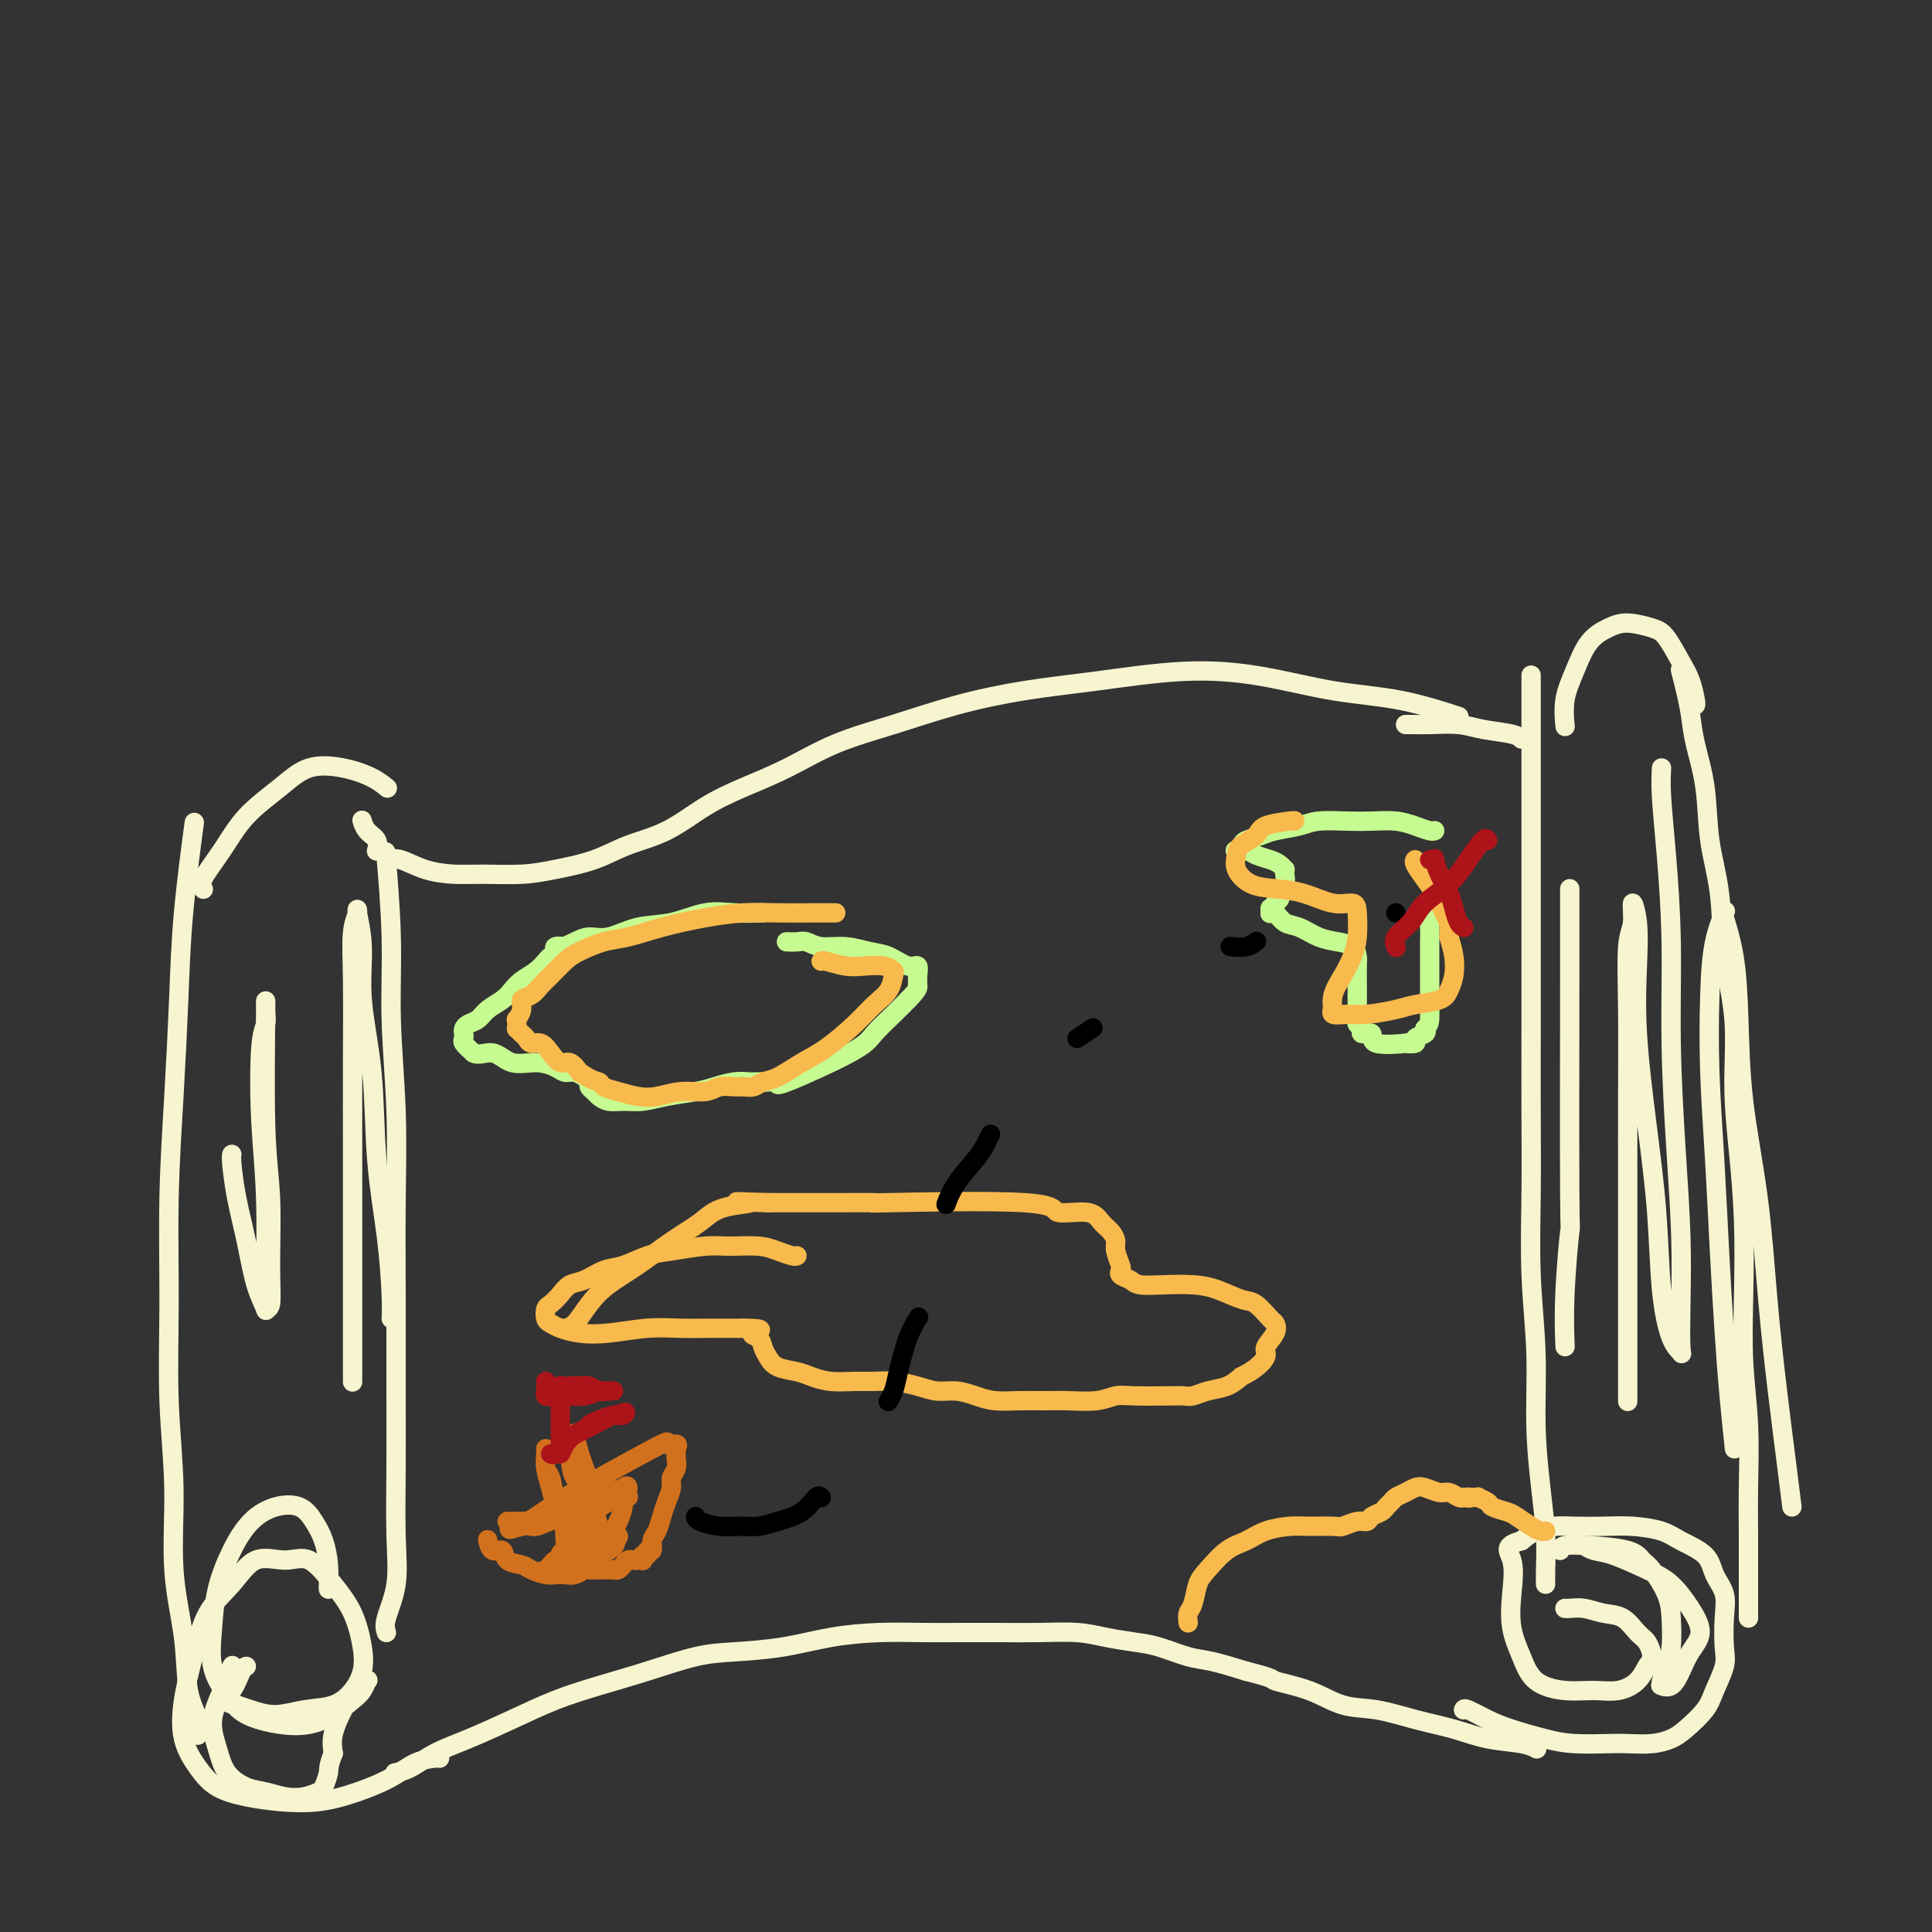 <svg viewBox='0 0 400 400' version='1.1' xmlns='http://www.w3.org/2000/svg' xmlns:xlink='http://www.w3.org/1999/xlink'><rect x="0" y="0" width="400" height="400" fill="#333333" stroke="none"/><g fill='none' stroke='#F7F5D0' stroke-width='4' stroke-linecap='round' stroke-linejoin='round'><path d='M82,367c-0.230,0.040 -0.459,0.080 0,0c0.459,-0.080 1.607,-0.279 3,-1c1.393,-0.721 3.033,-1.964 5,-3c1.967,-1.036 4.262,-1.866 7,-3c2.738,-1.134 5.921,-2.573 9,-4c3.079,-1.427 6.055,-2.841 9,-4c2.945,-1.159 5.859,-2.064 9,-3c3.141,-0.936 6.510,-1.904 10,-3c3.490,-1.096 7.102,-2.322 10,-3c2.898,-0.678 5.084,-0.809 8,-1c2.916,-0.191 6.563,-0.444 10,-1c3.437,-0.556 6.664,-1.417 10,-2c3.336,-0.583 6.780,-0.888 10,-1c3.220,-0.112 6.215,-0.031 9,0c2.785,0.031 5.359,0.011 8,0c2.641,-0.011 5.350,-0.014 8,0c2.650,0.014 5.242,0.044 8,0c2.758,-0.044 5.683,-0.163 8,0c2.317,0.163 4.028,0.606 6,1c1.972,0.394 4.205,0.738 6,1c1.795,0.262 3.151,0.441 5,1c1.849,0.559 4.190,1.497 6,2c1.810,0.503 3.089,0.572 5,1c1.911,0.428 4.456,1.214 7,2'/><path d='M258,346c6.439,1.616 5.038,1.654 6,2c0.962,0.346 4.289,0.998 7,2c2.711,1.002 4.806,2.352 7,3c2.194,0.648 4.488,0.593 7,1c2.512,0.407 5.241,1.276 8,2c2.759,0.724 5.549,1.305 8,2c2.451,0.695 4.564,1.506 7,2c2.436,0.494 5.194,0.671 7,1c1.806,0.329 2.659,0.808 3,1c0.341,0.192 0.171,0.096 0,0'/><path d='M303,354c0.074,-0.180 0.148,-0.360 1,0c0.852,0.360 2.483,1.259 4,2c1.517,0.741 2.921,1.323 5,2c2.079,0.677 4.831,1.450 7,2c2.169,0.550 3.753,0.877 6,1c2.247,0.123 5.156,0.043 7,0c1.844,-0.043 2.623,-0.048 4,0c1.377,0.048 3.351,0.149 5,0c1.649,-0.149 2.971,-0.550 4,-1c1.029,-0.450 1.764,-0.950 3,-2c1.236,-1.050 2.972,-2.650 4,-4c1.028,-1.350 1.349,-2.451 2,-4c0.651,-1.549 1.632,-3.547 2,-5c0.368,-1.453 0.124,-2.359 0,-4c-0.124,-1.641 -0.126,-4.015 0,-6c0.126,-1.985 0.381,-3.582 0,-5c-0.381,-1.418 -1.398,-2.657 -2,-4c-0.602,-1.343 -0.788,-2.791 -2,-4c-1.212,-1.209 -3.451,-2.180 -5,-3c-1.549,-0.820 -2.409,-1.488 -4,-2c-1.591,-0.512 -3.913,-0.867 -6,-1c-2.087,-0.133 -3.938,-0.044 -6,0c-2.062,0.044 -4.336,0.043 -6,0c-1.664,-0.043 -2.717,-0.127 -4,0c-1.283,0.127 -2.795,0.465 -4,1c-1.205,0.535 -2.102,1.268 -3,2'/><path d='M315,319c-4.018,1.038 -2.562,2.134 -2,4c0.562,1.866 0.231,4.504 0,7c-0.231,2.496 -0.363,4.851 0,7c0.363,2.149 1.219,4.094 2,6c0.781,1.906 1.487,3.774 3,5c1.513,1.226 3.834,1.811 6,2c2.166,0.189 4.178,-0.017 6,0c1.822,0.017 3.452,0.257 5,0c1.548,-0.257 3.012,-1.012 4,-2c0.988,-0.988 1.500,-2.209 2,-3c0.500,-0.791 0.987,-1.153 1,-2c0.013,-0.847 -0.450,-2.178 -1,-3c-0.550,-0.822 -1.187,-1.134 -2,-2c-0.813,-0.866 -1.801,-2.285 -3,-3c-1.199,-0.715 -2.608,-0.728 -4,-1c-1.392,-0.272 -2.765,-0.805 -4,-1c-1.235,-0.195 -2.331,-0.052 -3,0c-0.669,0.052 -0.911,0.014 -1,0c-0.089,-0.014 -0.025,-0.004 0,0c0.025,0.004 0.013,0.002 0,0'/><path d='M91,364c-0.006,-0.003 -0.011,-0.006 0,0c0.011,0.006 0.039,0.021 0,0c-0.039,-0.021 -0.146,-0.079 -1,0c-0.854,0.079 -2.456,0.295 -4,1c-1.544,0.705 -3.030,1.899 -5,3c-1.970,1.101 -4.424,2.108 -7,3c-2.576,0.892 -5.273,1.668 -8,2c-2.727,0.332 -5.484,0.220 -8,0c-2.516,-0.220 -4.791,-0.548 -7,-1c-2.209,-0.452 -4.352,-1.030 -6,-2c-1.648,-0.970 -2.802,-2.334 -4,-4c-1.198,-1.666 -2.439,-3.633 -3,-6c-0.561,-2.367 -0.441,-5.133 0,-8c0.441,-2.867 1.205,-5.835 2,-9c0.795,-3.165 1.621,-6.526 3,-9c1.379,-2.474 3.309,-4.060 5,-6c1.691,-1.940 3.142,-4.234 5,-5c1.858,-0.766 4.123,-0.005 6,0c1.877,0.005 3.366,-0.747 5,0c1.634,0.747 3.414,2.993 5,5c1.586,2.007 2.979,3.774 4,6c1.021,2.226 1.671,4.911 2,7c0.329,2.089 0.336,3.584 0,5c-0.336,1.416 -1.017,2.755 -2,4c-0.983,1.245 -2.269,2.397 -4,3c-1.731,0.603 -3.907,0.656 -6,1c-2.093,0.344 -4.102,0.977 -6,1c-1.898,0.023 -3.685,-0.565 -5,-1c-1.315,-0.435 -2.157,-0.718 -3,-1'/><path d='M49,353c-3.426,-0.453 -1.990,-1.585 -1,-3c0.990,-1.415 1.533,-3.111 2,-4c0.467,-0.889 0.856,-0.970 1,-1c0.144,-0.030 0.041,-0.009 0,0c-0.041,0.009 -0.021,0.004 0,0'/><path d='M362,335c-0.000,-0.185 -0.000,-0.371 0,-1c0.000,-0.629 0.001,-1.702 0,-3c-0.001,-1.298 -0.004,-2.819 0,-5c0.004,-2.181 0.015,-5.020 0,-8c-0.015,-2.980 -0.056,-6.101 0,-10c0.056,-3.899 0.208,-8.578 0,-13c-0.208,-4.422 -0.778,-8.588 -1,-13c-0.222,-4.412 -0.096,-9.070 0,-14c0.096,-4.930 0.162,-10.133 0,-15c-0.162,-4.867 -0.553,-9.400 -1,-14c-0.447,-4.600 -0.950,-9.268 -1,-14c-0.050,-4.732 0.353,-9.529 0,-14c-0.353,-4.471 -1.460,-8.617 -2,-13c-0.540,-4.383 -0.512,-9.003 -1,-13c-0.488,-3.997 -1.493,-7.369 -2,-11c-0.507,-3.631 -0.518,-7.520 -1,-11c-0.482,-3.480 -1.436,-6.550 -2,-9c-0.564,-2.450 -0.740,-4.278 -1,-6c-0.260,-1.722 -0.606,-3.337 -1,-5c-0.394,-1.663 -0.838,-3.374 -1,-4c-0.162,-0.626 -0.044,-0.169 0,0c0.044,0.169 0.012,0.048 0,0c-0.012,-0.048 -0.006,-0.024 0,0'/><path d='M320,328c-0.022,-0.698 -0.043,-1.397 0,-3c0.043,-1.603 0.151,-4.111 0,-7c-0.151,-2.889 -0.562,-6.159 -1,-10c-0.438,-3.841 -0.902,-8.252 -1,-13c-0.098,-4.748 0.170,-9.834 0,-15c-0.170,-5.166 -0.778,-10.413 -1,-16c-0.222,-5.587 -0.060,-11.513 0,-17c0.060,-5.487 0.016,-10.536 0,-16c-0.016,-5.464 -0.004,-11.342 0,-17c0.004,-5.658 0.001,-11.096 0,-16c-0.001,-4.904 -0.000,-9.274 0,-14c0.000,-4.726 0.000,-9.810 0,-14c-0.000,-4.190 -0.000,-7.487 0,-11c0.000,-3.513 0.000,-7.240 0,-10c-0.000,-2.760 -0.000,-4.551 0,-6c0.000,-1.449 0.000,-2.557 0,-3c-0.000,-0.443 -0.000,-0.222 0,0'/><path d='M351,146c0.073,-0.054 0.146,-0.108 0,-1c-0.146,-0.892 -0.510,-2.622 -1,-4c-0.490,-1.378 -1.106,-2.406 -2,-4c-0.894,-1.594 -2.066,-3.755 -3,-5c-0.934,-1.245 -1.629,-1.573 -3,-2c-1.371,-0.427 -3.419,-0.952 -5,-1c-1.581,-0.048 -2.697,0.380 -4,1c-1.303,0.620 -2.794,1.430 -4,3c-1.206,1.570 -2.127,3.899 -3,6c-0.873,2.101 -1.698,3.976 -2,6c-0.302,2.024 -0.081,4.199 0,5c0.081,0.801 0.023,0.229 0,0c-0.023,-0.229 -0.012,-0.114 0,0'/><path d='M80,338c-0.227,-0.691 -0.453,-1.382 0,-3c0.453,-1.618 1.586,-4.162 2,-7c0.414,-2.838 0.111,-5.969 0,-10c-0.111,-4.031 -0.029,-8.963 0,-14c0.029,-5.037 0.004,-10.178 0,-16c-0.004,-5.822 0.014,-12.325 0,-19c-0.014,-6.675 -0.060,-13.521 0,-20c0.060,-6.479 0.226,-12.590 0,-19c-0.226,-6.410 -0.844,-13.120 -1,-19c-0.156,-5.880 0.150,-10.929 0,-17c-0.150,-6.071 -0.757,-13.163 -1,-16c-0.243,-2.837 -0.121,-1.418 0,0'/><path d='M41,359c-0.057,0.224 -0.114,0.449 0,0c0.114,-0.449 0.400,-1.571 0,-3c-0.400,-1.429 -1.484,-3.167 -2,-6c-0.516,-2.833 -0.464,-6.763 -1,-11c-0.536,-4.237 -1.661,-8.780 -2,-14c-0.339,-5.220 0.108,-11.117 0,-17c-0.108,-5.883 -0.772,-11.753 -1,-18c-0.228,-6.247 -0.021,-12.873 0,-20c0.021,-7.127 -0.145,-14.757 0,-22c0.145,-7.243 0.600,-14.101 1,-21c0.400,-6.899 0.747,-13.839 1,-20c0.253,-6.161 0.414,-11.543 1,-18c0.586,-6.457 1.596,-13.988 2,-17c0.404,-3.012 0.202,-1.506 0,0'/><path d='M42,184c0.093,0.091 0.187,0.181 0,0c-0.187,-0.181 -0.653,-0.634 0,-2c0.653,-1.366 2.427,-3.646 4,-6c1.573,-2.354 2.945,-4.783 5,-7c2.055,-2.217 4.793,-4.222 7,-6c2.207,-1.778 3.884,-3.328 6,-4c2.116,-0.672 4.672,-0.467 7,0c2.328,0.467 4.428,1.197 6,2c1.572,0.803 2.616,1.678 3,2c0.384,0.322 0.110,0.092 0,0c-0.110,-0.092 -0.055,-0.046 0,0'/><path d='M75,170c0.014,0.049 0.028,0.097 0,0c-0.028,-0.097 -0.099,-0.341 0,0c0.099,0.341 0.367,1.267 1,2c0.633,0.733 1.632,1.274 2,2c0.368,0.726 0.105,1.636 0,2c-0.105,0.364 -0.053,0.182 0,0'/><path d='M81,178c-0.114,0.052 -0.229,0.105 0,0c0.229,-0.105 0.800,-0.367 2,0c1.200,0.367 3.027,1.364 5,2c1.973,0.636 4.091,0.912 6,1c1.909,0.088 3.610,-0.010 6,0c2.390,0.010 5.469,0.129 8,0c2.531,-0.129 4.512,-0.505 7,-1c2.488,-0.495 5.481,-1.108 8,-2c2.519,-0.892 4.564,-2.064 7,-3c2.436,-0.936 5.262,-1.636 8,-3c2.738,-1.364 5.388,-3.393 8,-5c2.612,-1.607 5.185,-2.793 8,-4c2.815,-1.207 5.870,-2.435 9,-4c3.130,-1.565 6.333,-3.469 10,-5c3.667,-1.531 7.797,-2.691 12,-4c4.203,-1.309 8.480,-2.766 13,-4c4.520,-1.234 9.284,-2.244 14,-3c4.716,-0.756 9.385,-1.260 15,-2c5.615,-0.740 12.175,-1.718 18,-2c5.825,-0.282 10.914,0.132 16,1c5.086,0.868 10.167,2.192 15,3c4.833,0.808 9.417,1.102 14,2c4.583,0.898 9.167,2.399 11,3c1.833,0.601 0.917,0.300 0,0'/><path d='M291,150c0.123,-0.007 0.246,-0.013 1,0c0.754,0.013 2.139,0.046 4,0c1.861,-0.046 4.198,-0.170 6,0c1.802,0.170 3.071,0.633 5,1c1.929,0.367 4.519,0.637 6,1c1.481,0.363 1.852,0.818 2,1c0.148,0.182 0.074,0.091 0,0'/><path d='M323,321c0.078,-0.407 0.155,-0.813 1,-1c0.845,-0.187 2.457,-0.154 5,0c2.543,0.154 6.016,0.429 8,1c1.984,0.571 2.480,1.436 3,2c0.520,0.564 1.065,0.825 2,2c0.935,1.175 2.261,3.264 3,5c0.739,1.736 0.891,3.120 1,5c0.109,1.880 0.173,4.255 0,6c-0.173,1.745 -0.584,2.859 -1,4c-0.416,1.141 -0.838,2.308 -1,3c-0.162,0.692 -0.066,0.909 0,1c0.066,0.091 0.100,0.054 0,0c-0.100,-0.054 -0.333,-0.127 0,0c0.333,0.127 1.234,0.454 2,0c0.766,-0.454 1.399,-1.690 2,-3c0.601,-1.310 1.171,-2.696 2,-4c0.829,-1.304 1.916,-2.528 2,-4c0.084,-1.472 -0.834,-3.192 -2,-5c-1.166,-1.808 -2.579,-3.704 -4,-5c-1.421,-1.296 -2.850,-1.994 -5,-3c-2.150,-1.006 -5.019,-2.321 -7,-3c-1.981,-0.679 -3.072,-0.721 -4,-1c-0.928,-0.279 -1.694,-0.794 -2,-1c-0.306,-0.206 -0.153,-0.103 0,0'/><path d='M68,329c-0.001,-0.007 -0.003,-0.014 0,0c0.003,0.014 0.009,0.048 0,0c-0.009,-0.048 -0.034,-0.178 0,-1c0.034,-0.822 0.128,-2.338 0,-4c-0.128,-1.662 -0.477,-3.472 -1,-5c-0.523,-1.528 -1.220,-2.775 -2,-4c-0.780,-1.225 -1.641,-2.427 -3,-3c-1.359,-0.573 -3.215,-0.516 -5,0c-1.785,0.516 -3.500,1.490 -5,3c-1.500,1.510 -2.785,3.555 -4,6c-1.215,2.445 -2.358,5.292 -3,8c-0.642,2.708 -0.781,5.279 -1,8c-0.219,2.721 -0.517,5.592 0,8c0.517,2.408 1.849,4.353 3,6c1.151,1.647 2.122,2.995 4,4c1.878,1.005 4.664,1.665 7,2c2.336,0.335 4.223,0.345 6,0c1.777,-0.345 3.444,-1.045 5,-2c1.556,-0.955 3.001,-2.165 4,-3c0.999,-0.835 1.551,-1.293 2,-2c0.449,-0.707 0.794,-1.662 1,-2c0.206,-0.338 0.274,-0.059 0,0c-0.274,0.059 -0.890,-0.102 -1,0c-0.110,0.102 0.285,0.467 0,1c-0.285,0.533 -1.252,1.236 -2,2c-0.748,0.764 -1.278,1.590 -2,3c-0.722,1.410 -1.635,3.403 -2,5c-0.365,1.597 -0.183,2.799 0,4'/><path d='M69,363c-1.101,2.747 -0.853,3.115 -1,4c-0.147,0.885 -0.689,2.286 -1,3c-0.311,0.714 -0.392,0.739 -1,1c-0.608,0.261 -1.742,0.756 -3,1c-1.258,0.244 -2.641,0.237 -4,0c-1.359,-0.237 -2.695,-0.704 -4,-1c-1.305,-0.296 -2.577,-0.421 -4,-1c-1.423,-0.579 -2.995,-1.611 -4,-3c-1.005,-1.389 -1.442,-3.136 -2,-5c-0.558,-1.864 -1.235,-3.845 -1,-6c0.235,-2.155 1.383,-4.485 2,-6c0.617,-1.515 0.705,-2.216 1,-3c0.295,-0.784 0.799,-1.653 1,-2c0.201,-0.347 0.101,-0.174 0,0'/><path d='M81,273c0.056,-1.121 0.112,-2.242 0,-5c-0.112,-2.758 -0.393,-7.155 -1,-12c-0.607,-4.845 -1.540,-10.140 -2,-16c-0.460,-5.860 -0.448,-12.287 -1,-18c-0.552,-5.713 -1.668,-10.713 -2,-15c-0.332,-4.287 0.121,-7.860 0,-11c-0.121,-3.140 -0.817,-5.847 -1,-7c-0.183,-1.153 0.147,-0.750 0,0c-0.147,0.750 -0.771,1.849 -1,4c-0.229,2.151 -0.061,5.356 0,10c0.061,4.644 0.016,10.728 0,17c-0.016,6.272 -0.004,12.733 0,19c0.004,6.267 0.001,12.340 0,18c-0.001,5.660 -0.000,10.909 0,16c0.000,5.091 0.000,10.026 0,12c-0.000,1.974 -0.000,0.987 0,0'/><path d='M48,239c-0.064,0.263 -0.129,0.527 0,2c0.129,1.473 0.450,4.156 1,7c0.550,2.844 1.328,5.849 2,9c0.672,3.151 1.237,6.448 2,9c0.763,2.552 1.722,4.361 2,5c0.278,0.639 -0.125,0.110 0,0c0.125,-0.110 0.780,0.198 1,-1c0.220,-1.198 0.006,-3.902 0,-8c-0.006,-4.098 0.195,-9.590 0,-14c-0.195,-4.410 -0.788,-7.739 -1,-15c-0.212,-7.261 -0.044,-18.454 0,-23c0.044,-4.546 -0.037,-2.444 0,-1c0.037,1.444 0.192,2.228 0,3c-0.192,0.772 -0.731,1.530 -1,5c-0.269,3.470 -0.268,9.652 0,15c0.268,5.348 0.803,9.863 1,16c0.197,6.137 0.056,13.896 0,17c-0.056,3.104 -0.028,1.552 0,0'/><path d='M371,312c-0.247,-2.010 -0.493,-4.021 -1,-8c-0.507,-3.979 -1.274,-9.927 -2,-16c-0.726,-6.073 -1.412,-12.270 -2,-19c-0.588,-6.730 -1.079,-13.993 -2,-21c-0.921,-7.007 -2.272,-13.757 -3,-20c-0.728,-6.243 -0.834,-11.978 -1,-17c-0.166,-5.022 -0.391,-9.331 -1,-13c-0.609,-3.669 -1.603,-6.699 -2,-8c-0.397,-1.301 -0.198,-0.874 0,-1c0.198,-0.126 0.396,-0.805 0,0c-0.396,0.805 -1.385,3.095 -2,6c-0.615,2.905 -0.855,6.425 -1,11c-0.145,4.575 -0.194,10.206 0,16c0.194,5.794 0.630,11.750 1,18c0.370,6.250 0.674,12.793 1,19c0.326,6.207 0.675,12.076 1,17c0.325,4.924 0.626,8.903 1,13c0.374,4.097 0.821,8.314 1,10c0.179,1.686 0.089,0.843 0,0'/><path d='M344,159c-0.081,1.592 -0.163,3.183 0,6c0.163,2.817 0.569,6.859 1,12c0.431,5.141 0.886,11.382 1,18c0.114,6.618 -0.113,13.612 0,21c0.113,7.388 0.568,15.168 1,22c0.432,6.832 0.842,12.716 1,18c0.158,5.284 0.064,9.969 0,14c-0.064,4.031 -0.096,7.409 0,9c0.096,1.591 0.322,1.395 0,1c-0.322,-0.395 -1.190,-0.987 -2,-3c-0.810,-2.013 -1.562,-5.445 -2,-10c-0.438,-4.555 -0.561,-10.233 -1,-16c-0.439,-5.767 -1.193,-11.623 -2,-18c-0.807,-6.377 -1.665,-13.276 -2,-19c-0.335,-5.724 -0.146,-10.274 0,-14c0.146,-3.726 0.249,-6.628 0,-9c-0.249,-2.372 -0.851,-4.215 -1,-4c-0.149,0.215 0.156,2.489 0,4c-0.156,1.511 -0.774,2.260 -1,5c-0.226,2.740 -0.061,7.471 0,13c0.061,5.529 0.016,11.854 0,18c-0.016,6.146 -0.004,12.111 0,18c0.004,5.889 0.001,11.702 0,17c-0.001,5.298 -0.000,10.080 0,15c0.000,4.920 0.000,9.977 0,12c-0.000,2.023 -0.000,1.011 0,0'/><path d='M325,184c-0.002,1.820 -0.004,3.641 0,5c0.004,1.359 0.015,2.257 0,14c-0.015,11.743 -0.057,34.332 0,44c0.057,9.668 0.211,6.416 0,8c-0.211,1.584 -0.788,8.003 -1,13c-0.212,4.997 -0.061,8.570 0,10c0.061,1.430 0.030,0.715 0,0'/></g>
<g fill='none' stroke='#C6FB91' stroke-width='4' stroke-linecap='round' stroke-linejoin='round'><path d='M297,172c0.003,-0.002 0.007,-0.003 0,0c-0.007,0.003 -0.023,0.011 0,0c0.023,-0.011 0.086,-0.042 0,0c-0.086,0.042 -0.320,0.155 -1,0c-0.680,-0.155 -1.806,-0.578 -3,-1c-1.194,-0.422 -2.456,-0.842 -4,-1c-1.544,-0.158 -3.369,-0.053 -5,0c-1.631,0.053 -3.069,0.056 -5,0c-1.931,-0.056 -4.356,-0.170 -6,0c-1.644,0.170 -2.506,0.623 -4,1c-1.494,0.377 -3.619,0.679 -5,1c-1.381,0.321 -2.018,0.661 -3,1c-0.982,0.339 -2.310,0.679 -3,1c-0.690,0.321 -0.744,0.625 -1,1c-0.256,0.375 -0.714,0.822 -1,1c-0.286,0.178 -0.400,0.089 0,0c0.400,-0.089 1.312,-0.178 2,0c0.688,0.178 1.151,0.621 2,1c0.849,0.379 2.084,0.692 3,1c0.916,0.308 1.515,0.610 2,1c0.485,0.390 0.858,0.868 1,1c0.142,0.132 0.053,-0.081 0,0c-0.053,0.081 -0.069,0.455 0,1c0.069,0.545 0.225,1.259 0,2c-0.225,0.741 -0.830,1.507 -1,2c-0.170,0.493 0.094,0.712 0,1c-0.094,0.288 -0.547,0.644 -1,1'/><path d='M264,187c-0.539,1.251 -0.885,0.878 -1,1c-0.115,0.122 0.002,0.739 0,1c-0.002,0.261 -0.122,0.168 0,0c0.122,-0.168 0.486,-0.410 1,0c0.514,0.410 1.178,1.471 2,2c0.822,0.529 1.804,0.526 3,1c1.196,0.474 2.608,1.424 4,2c1.392,0.576 2.765,0.777 4,1c1.235,0.223 2.331,0.469 3,1c0.669,0.531 0.911,1.349 1,2c0.089,0.651 0.024,1.135 0,2c-0.024,0.865 -0.006,2.110 0,3c0.006,0.890 0.002,1.423 0,2c-0.002,0.577 -0.000,1.197 0,2c0.000,0.803 -0.001,1.787 0,2c0.001,0.213 0.005,-0.347 0,0c-0.005,0.347 -0.018,1.600 0,2c0.018,0.400 0.065,-0.052 0,0c-0.065,0.052 -0.244,0.610 0,1c0.244,0.390 0.912,0.612 1,1c0.088,0.388 -0.403,0.941 0,1c0.403,0.059 1.699,-0.376 2,0c0.301,0.376 -0.394,1.562 1,2c1.394,0.438 4.878,0.129 6,0c1.122,-0.129 -0.119,-0.076 0,0c0.119,0.076 1.599,0.175 2,0c0.401,-0.175 -0.277,-0.624 0,-1c0.277,-0.376 1.508,-0.679 2,-1c0.492,-0.321 0.246,-0.661 0,-1'/><path d='M295,213c0.845,-0.772 0.959,-1.203 1,-2c0.041,-0.797 0.011,-1.961 0,-3c-0.011,-1.039 -0.003,-1.954 0,-3c0.003,-1.046 0.001,-2.222 0,-3c-0.001,-0.778 -0.001,-1.157 0,-2c0.001,-0.843 0.004,-2.151 0,-3c-0.004,-0.849 -0.015,-1.239 0,-2c0.015,-0.761 0.057,-1.895 0,-3c-0.057,-1.105 -0.211,-2.183 0,-3c0.211,-0.817 0.789,-1.372 1,-2c0.211,-0.628 0.057,-1.327 0,-2c-0.057,-0.673 -0.015,-1.318 0,-2c0.015,-0.682 0.004,-1.399 0,-2c-0.004,-0.601 -0.001,-1.085 0,-1c0.001,0.085 0.000,0.739 0,1c-0.000,0.261 -0.000,0.131 0,0'/><path d='M158,189c0.006,-0.015 0.012,-0.031 -1,0c-1.012,0.031 -3.043,0.107 -5,0c-1.957,-0.107 -3.840,-0.397 -6,0c-2.160,0.397 -4.598,1.482 -7,2c-2.402,0.518 -4.767,0.468 -7,1c-2.233,0.532 -4.333,1.645 -6,2c-1.667,0.355 -2.899,-0.049 -4,0c-1.101,0.049 -2.070,0.552 -3,1c-0.930,0.448 -1.822,0.841 -2,1c-0.178,0.159 0.356,0.083 0,0c-0.356,-0.083 -1.603,-0.174 -2,0c-0.397,0.174 0.056,0.613 0,1c-0.056,0.387 -0.620,0.723 -1,1c-0.380,0.277 -0.576,0.497 -1,1c-0.424,0.503 -1.076,1.289 -2,2c-0.924,0.711 -2.120,1.346 -3,2c-0.880,0.654 -1.444,1.327 -2,2c-0.556,0.673 -1.105,1.346 -2,2c-0.895,0.654 -2.135,1.288 -3,2c-0.865,0.712 -1.356,1.500 -2,2c-0.644,0.500 -1.442,0.711 -2,1c-0.558,0.289 -0.876,0.658 -1,1c-0.124,0.342 -0.054,0.659 0,1c0.054,0.341 0.091,0.707 0,1c-0.091,0.293 -0.312,0.512 0,1c0.312,0.488 1.156,1.244 2,2'/><path d='M98,218c1.038,0.649 2.634,-0.229 4,0c1.366,0.229 2.501,1.563 4,2c1.499,0.437 3.361,-0.024 5,0c1.639,0.024 3.056,0.531 4,1c0.944,0.469 1.415,0.899 2,1c0.585,0.101 1.284,-0.128 2,0c0.716,0.128 1.448,0.611 2,1c0.552,0.389 0.924,0.682 1,1c0.076,0.318 -0.143,0.659 0,1c0.143,0.341 0.649,0.681 1,1c0.351,0.319 0.549,0.619 1,1c0.451,0.381 1.156,0.845 2,1c0.844,0.155 1.828,0.000 3,0c1.172,-0.000 2.533,0.154 4,0c1.467,-0.154 3.041,-0.616 5,-1c1.959,-0.384 4.304,-0.691 6,-1c1.696,-0.309 2.745,-0.619 4,-1c1.255,-0.381 2.718,-0.834 4,-1c1.282,-0.166 2.383,-0.044 3,0c0.617,0.044 0.748,0.010 1,0c0.252,-0.010 0.623,0.002 1,0c0.377,-0.002 0.759,-0.020 1,0c0.241,0.020 0.342,0.078 1,0c0.658,-0.078 1.874,-0.293 2,0c0.126,0.293 -0.836,1.092 2,0c2.836,-1.092 9.472,-4.076 13,-6c3.528,-1.924 3.950,-2.787 5,-4c1.050,-1.213 2.729,-2.775 4,-4c1.271,-1.225 2.136,-2.112 3,-3'/><path d='M188,207c2.308,-2.327 2.078,-2.646 2,-3c-0.078,-0.354 -0.005,-0.743 0,-1c0.005,-0.257 -0.059,-0.383 0,-1c0.059,-0.617 0.240,-1.724 0,-2c-0.240,-0.276 -0.900,0.281 -2,0c-1.100,-0.281 -2.641,-1.400 -4,-2c-1.359,-0.600 -2.538,-0.683 -4,-1c-1.462,-0.317 -3.208,-0.870 -5,-1c-1.792,-0.130 -3.629,0.161 -5,0c-1.371,-0.161 -2.275,-0.775 -3,-1c-0.725,-0.225 -1.272,-0.061 -2,0c-0.728,0.061 -1.637,0.017 -2,0c-0.363,-0.017 -0.182,-0.009 0,0'/></g>
<g fill='none' stroke='#F8BA4D' stroke-width='4' stroke-linecap='round' stroke-linejoin='round'><path d='M173,189c0.037,-0.000 0.074,-0.001 0,0c-0.074,0.001 -0.259,0.002 -1,0c-0.741,-0.002 -2.037,-0.009 -4,0c-1.963,0.009 -4.594,0.034 -7,0c-2.406,-0.034 -4.589,-0.126 -7,0c-2.411,0.126 -5.051,0.471 -8,1c-2.949,0.529 -6.207,1.243 -9,2c-2.793,0.757 -5.122,1.558 -7,2c-1.878,0.442 -3.304,0.527 -5,1c-1.696,0.473 -3.661,1.335 -5,2c-1.339,0.665 -2.051,1.133 -3,2c-0.949,0.867 -2.134,2.133 -3,3c-0.866,0.867 -1.413,1.336 -2,2c-0.587,0.664 -1.215,1.522 -2,2c-0.785,0.478 -1.727,0.576 -2,1c-0.273,0.424 0.123,1.175 0,2c-0.123,0.825 -0.766,1.723 -1,2c-0.234,0.277 -0.060,-0.066 0,0c0.060,0.066 0.005,0.542 0,1c-0.005,0.458 0.039,0.897 0,1c-0.039,0.103 -0.162,-0.132 0,0c0.162,0.132 0.610,0.629 1,1c0.390,0.371 0.723,0.615 1,1c0.277,0.385 0.497,0.911 1,1c0.503,0.089 1.290,-0.258 2,0c0.710,0.258 1.345,1.121 2,2c0.655,0.879 1.330,1.775 2,2c0.670,0.225 1.334,-0.221 2,0c0.666,0.221 1.333,1.111 2,2'/><path d='M120,222c2.891,1.952 3.619,1.830 4,2c0.381,0.170 0.414,0.630 1,1c0.586,0.370 1.725,0.650 3,1c1.275,0.350 2.686,0.769 4,1c1.314,0.231 2.530,0.272 4,0c1.470,-0.272 3.195,-0.858 5,-1c1.805,-0.142 3.691,0.159 5,0c1.309,-0.159 2.041,-0.778 3,-1c0.959,-0.222 2.145,-0.047 3,0c0.855,0.047 1.379,-0.035 2,0c0.621,0.035 1.339,0.188 2,0c0.661,-0.188 1.264,-0.717 2,-1c0.736,-0.283 1.603,-0.319 3,-1c1.397,-0.681 3.323,-2.005 5,-3c1.677,-0.995 3.104,-1.661 5,-3c1.896,-1.339 4.260,-3.353 6,-5c1.740,-1.647 2.854,-2.928 4,-4c1.146,-1.072 2.323,-1.934 3,-3c0.677,-1.066 0.853,-2.337 1,-3c0.147,-0.663 0.264,-0.717 0,-1c-0.264,-0.283 -0.908,-0.794 -2,-1c-1.092,-0.206 -2.632,-0.108 -4,0c-1.368,0.108 -2.562,0.225 -4,0c-1.438,-0.225 -3.118,-0.791 -4,-1c-0.882,-0.209 -0.966,-0.060 -1,0c-0.034,0.060 -0.017,0.030 0,0'/><path d='M268,170c0.105,-0.066 0.211,-0.132 -1,0c-1.211,0.132 -3.738,0.460 -5,1c-1.262,0.540 -1.259,1.290 -2,2c-0.741,0.710 -2.227,1.381 -3,2c-0.773,0.619 -0.834,1.187 -1,2c-0.166,0.813 -0.436,1.872 0,3c0.436,1.128 1.577,2.326 3,3c1.423,0.674 3.127,0.825 5,1c1.873,0.175 3.914,0.374 6,1c2.086,0.626 4.217,1.678 6,2c1.783,0.322 3.218,-0.088 4,0c0.782,0.088 0.910,0.673 1,2c0.090,1.327 0.143,3.397 0,5c-0.143,1.603 -0.483,2.740 -1,4c-0.517,1.260 -1.213,2.643 -2,4c-0.787,1.357 -1.666,2.689 -2,4c-0.334,1.311 -0.122,2.601 0,3c0.122,0.399 0.154,-0.092 0,0c-0.154,0.092 -0.493,0.768 0,1c0.493,0.232 1.820,0.021 3,0c1.180,-0.021 2.214,0.147 4,0c1.786,-0.147 4.324,-0.608 6,-1c1.676,-0.392 2.488,-0.716 4,-1c1.512,-0.284 3.723,-0.529 5,-1c1.277,-0.471 1.621,-1.167 2,-2c0.379,-0.833 0.794,-1.801 1,-3c0.206,-1.199 0.202,-2.628 0,-4c-0.202,-1.372 -0.601,-2.686 -1,-4'/><path d='M300,194c0.180,-2.938 -0.368,-3.782 -1,-5c-0.632,-1.218 -1.346,-2.810 -2,-4c-0.654,-1.190 -1.247,-1.979 -2,-3c-0.753,-1.021 -1.666,-2.274 -2,-3c-0.334,-0.726 -0.090,-0.926 0,-1c0.090,-0.074 0.026,-0.021 0,0c-0.026,0.021 -0.013,0.011 0,0'/><path d='M165,260c-0.163,0.082 -0.326,0.165 -1,0c-0.674,-0.165 -1.860,-0.577 -3,-1c-1.140,-0.423 -2.236,-0.858 -4,-1c-1.764,-0.142 -4.197,0.007 -6,0c-1.803,-0.007 -2.974,-0.172 -5,0c-2.026,0.172 -4.905,0.680 -7,1c-2.095,0.320 -3.404,0.452 -5,1c-1.596,0.548 -3.477,1.511 -5,2c-1.523,0.489 -2.688,0.502 -4,1c-1.312,0.498 -2.772,1.480 -4,2c-1.228,0.520 -2.225,0.577 -3,1c-0.775,0.423 -1.330,1.213 -2,2c-0.670,0.787 -1.457,1.573 -2,2c-0.543,0.427 -0.842,0.496 -1,1c-0.158,0.504 -0.174,1.442 0,2c0.174,0.558 0.536,0.734 1,1c0.464,0.266 1.028,0.621 2,1c0.972,0.379 2.353,0.781 4,1c1.647,0.219 3.560,0.255 6,0c2.440,-0.255 5.405,-0.800 8,-1c2.595,-0.200 4.819,-0.054 7,0c2.181,0.054 4.318,0.014 6,0c1.682,-0.014 2.909,-0.004 4,0c1.091,0.004 2.045,0.002 3,0'/><path d='M154,275c5.665,0.037 2.829,0.629 2,1c-0.829,0.371 0.351,0.519 1,1c0.649,0.481 0.767,1.294 1,2c0.233,0.706 0.581,1.303 1,2c0.419,0.697 0.909,1.493 2,2c1.091,0.507 2.784,0.724 4,1c1.216,0.276 1.955,0.609 3,1c1.045,0.391 2.397,0.840 4,1c1.603,0.160 3.457,0.033 5,0c1.543,-0.033 2.775,0.029 4,0c1.225,-0.029 2.442,-0.149 4,0c1.558,0.149 3.458,0.565 5,1c1.542,0.435 2.725,0.887 4,1c1.275,0.113 2.640,-0.113 4,0c1.360,0.113 2.714,0.566 4,1c1.286,0.434 2.504,0.849 4,1c1.496,0.151 3.272,0.037 5,0c1.728,-0.037 3.410,0.004 5,0c1.590,-0.004 3.089,-0.054 5,0c1.911,0.054 4.233,0.211 6,0c1.767,-0.211 2.977,-0.789 4,-1c1.023,-0.211 1.859,-0.056 4,0c2.141,0.056 5.587,0.012 7,0c1.413,-0.012 0.794,0.009 1,0c0.206,-0.009 1.238,-0.047 2,0c0.762,0.047 1.256,0.177 2,0c0.744,-0.177 1.739,-0.663 3,-1c1.261,-0.337 2.789,-0.525 4,-1c1.211,-0.475 2.106,-1.238 3,-2'/><path d='M257,285c3.021,-1.444 4.574,-3.053 5,-4c0.426,-0.947 -0.273,-1.231 0,-2c0.273,-0.769 1.520,-2.022 2,-3c0.480,-0.978 0.194,-1.680 0,-2c-0.194,-0.320 -0.297,-0.257 -1,-1c-0.703,-0.743 -2.006,-2.290 -3,-3c-0.994,-0.710 -1.677,-0.582 -3,-1c-1.323,-0.418 -3.284,-1.383 -5,-2c-1.716,-0.617 -3.185,-0.886 -5,-1c-1.815,-0.114 -3.975,-0.072 -6,0c-2.025,0.072 -3.915,0.176 -5,0c-1.085,-0.176 -1.367,-0.631 -2,-1c-0.633,-0.369 -1.619,-0.651 -2,-1c-0.381,-0.349 -0.157,-0.765 0,-1c0.157,-0.235 0.246,-0.289 0,-1c-0.246,-0.711 -0.828,-2.079 -1,-3c-0.172,-0.921 0.064,-1.393 0,-2c-0.064,-0.607 -0.429,-1.347 -1,-2c-0.571,-0.653 -1.350,-1.219 -2,-2c-0.650,-0.781 -1.172,-1.779 -3,-2c-1.828,-0.221 -4.962,0.333 -6,0c-1.038,-0.333 0.019,-1.553 -7,-2c-7.019,-0.447 -22.114,-0.120 -28,0c-5.886,0.120 -2.562,0.032 -3,0c-0.438,-0.032 -4.637,-0.009 -7,0c-2.363,0.009 -2.891,0.002 -4,0c-1.109,-0.002 -2.799,-0.001 -4,0c-1.201,0.001 -1.915,0.000 -3,0c-1.085,-0.000 -2.543,-0.000 -4,0'/><path d='M159,249c-10.875,-0.334 -5.061,-0.169 -4,0c1.061,0.169 -2.631,0.341 -5,1c-2.369,0.659 -3.414,1.806 -5,3c-1.586,1.194 -3.713,2.435 -6,4c-2.287,1.565 -4.736,3.453 -7,5c-2.264,1.547 -4.344,2.754 -6,4c-1.656,1.246 -2.887,2.530 -4,4c-1.113,1.470 -2.107,3.127 -3,4c-0.893,0.873 -1.684,0.964 -2,1c-0.316,0.036 -0.158,0.018 0,0'/><path d='M246,336c-0.092,-0.724 -0.185,-1.447 0,-2c0.185,-0.553 0.646,-0.935 1,-2c0.354,-1.065 0.599,-2.814 1,-4c0.401,-1.186 0.957,-1.810 2,-3c1.043,-1.190 2.573,-2.946 4,-4c1.427,-1.054 2.750,-1.407 4,-2c1.250,-0.593 2.427,-1.426 4,-2c1.573,-0.574 3.541,-0.890 5,-1c1.459,-0.110 2.408,-0.015 4,0c1.592,0.015 3.826,-0.052 5,0c1.174,0.052 1.288,0.221 2,0c0.712,-0.221 2.022,-0.833 3,-1c0.978,-0.167 1.624,0.110 2,0c0.376,-0.110 0.481,-0.607 1,-1c0.519,-0.393 1.451,-0.683 2,-1c0.549,-0.317 0.714,-0.663 1,-1c0.286,-0.337 0.695,-0.666 1,-1c0.305,-0.334 0.508,-0.674 1,-1c0.492,-0.326 1.272,-0.638 2,-1c0.728,-0.362 1.403,-0.773 2,-1c0.597,-0.227 1.116,-0.271 2,0c0.884,0.271 2.134,0.856 3,1c0.866,0.144 1.349,-0.154 2,0c0.651,0.154 1.472,0.758 2,1c0.528,0.242 0.764,0.121 1,0'/><path d='M303,310c1.808,0.310 1.329,0.086 1,0c-0.329,-0.086 -0.508,-0.034 0,0c0.508,0.034 1.701,0.051 2,0c0.299,-0.051 -0.297,-0.169 0,0c0.297,0.169 1.487,0.626 2,1c0.513,0.374 0.351,0.664 1,1c0.649,0.336 2.111,0.717 3,1c0.889,0.283 1.205,0.468 2,1c0.795,0.532 2.069,1.411 3,2c0.931,0.589 1.520,0.889 2,1c0.480,0.111 0.851,0.032 1,0c0.149,-0.032 0.074,-0.016 0,0'/></g>
<g fill='none' stroke='#D2711D' stroke-width='4' stroke-linecap='round' stroke-linejoin='round'><path d='M105,315c0.713,-0.016 1.427,-0.032 2,0c0.573,0.032 1.007,0.112 2,0c0.993,-0.112 2.545,-0.416 4,-1c1.455,-0.584 2.814,-1.449 4,-2c1.186,-0.551 2.199,-0.789 3,-1c0.801,-0.211 1.392,-0.396 2,-1c0.608,-0.604 1.235,-1.626 2,-2c0.765,-0.374 1.667,-0.101 2,0c0.333,0.101 0.095,0.029 0,0c-0.095,-0.029 -0.048,-0.014 0,0'/><path d='M101,319c0.015,0.065 0.029,0.129 0,0c-0.029,-0.129 -0.103,-0.452 0,0c0.103,0.452 0.383,1.679 1,2c0.617,0.321 1.573,-0.264 2,0c0.427,0.264 0.327,1.377 1,2c0.673,0.623 2.120,0.755 3,1c0.880,0.245 1.194,0.603 2,1c0.806,0.397 2.103,0.835 3,1c0.897,0.165 1.392,0.058 2,0c0.608,-0.058 1.329,-0.068 2,0c0.671,0.068 1.293,0.214 2,0c0.707,-0.214 1.499,-0.790 2,-1c0.501,-0.210 0.713,-0.056 1,0c0.287,0.056 0.651,0.015 1,0c0.349,-0.015 0.685,-0.004 1,0c0.315,0.004 0.609,0.002 1,0c0.391,-0.002 0.878,-0.003 1,0c0.122,0.003 -0.122,0.011 0,0c0.122,-0.011 0.610,-0.042 1,0c0.390,0.042 0.682,0.156 1,0c0.318,-0.156 0.663,-0.580 1,-1c0.337,-0.420 0.668,-0.834 1,-1c0.332,-0.166 0.666,-0.083 1,0'/><path d='M131,323c3.027,-0.465 1.595,-0.129 1,0c-0.595,0.129 -0.351,0.050 0,0c0.351,-0.050 0.811,-0.070 1,0c0.189,0.070 0.107,0.231 0,0c-0.107,-0.231 -0.240,-0.853 0,-1c0.240,-0.147 0.852,0.180 1,0c0.148,-0.180 -0.167,-0.866 0,-1c0.167,-0.134 0.818,0.285 1,0c0.182,-0.285 -0.105,-1.273 0,-2c0.105,-0.727 0.601,-1.192 1,-2c0.399,-0.808 0.699,-1.960 1,-3c0.301,-1.040 0.602,-1.970 1,-3c0.398,-1.030 0.891,-2.160 1,-3c0.109,-0.840 -0.168,-1.391 0,-2c0.168,-0.609 0.779,-1.278 1,-2c0.221,-0.722 0.050,-1.498 0,-2c-0.050,-0.502 0.022,-0.729 0,-1c-0.022,-0.271 -0.136,-0.586 0,-1c0.136,-0.414 0.522,-0.928 0,-1c-0.522,-0.072 -1.953,0.298 -2,0c-0.047,-0.298 1.288,-1.264 -3,1c-4.288,2.264 -14.199,7.759 -18,10c-3.801,2.241 -1.491,1.228 -1,1c0.491,-0.228 -0.838,0.331 -2,1c-1.162,0.669 -2.159,1.449 -3,2c-0.841,0.551 -1.526,0.872 -2,1c-0.474,0.128 -0.737,0.064 -1,0'/><path d='M108,315c-4.764,2.676 -1.674,1.367 0,1c1.674,-0.367 1.933,0.210 3,0c1.067,-0.210 2.941,-1.207 5,-2c2.059,-0.793 4.302,-1.382 6,-2c1.698,-0.618 2.852,-1.263 4,-2c1.148,-0.737 2.289,-1.565 3,-2c0.711,-0.435 0.993,-0.478 1,0c0.007,0.478 -0.260,1.476 -1,2c-0.740,0.524 -1.954,0.574 -3,1c-1.046,0.426 -1.923,1.228 -3,2c-1.077,0.772 -2.355,1.513 -3,2c-0.645,0.487 -0.657,0.719 -1,1c-0.343,0.281 -1.019,0.611 -1,1c0.019,0.389 0.731,0.835 1,1c0.269,0.165 0.094,0.047 1,0c0.906,-0.047 2.892,-0.023 4,0c1.108,0.023 1.337,0.045 2,0c0.663,-0.045 1.761,-0.156 2,0c0.239,0.156 -0.380,0.578 -1,1'/><path d='M127,319c1.311,0.266 0.088,-0.069 -1,0c-1.088,0.069 -2.041,0.541 -3,1c-0.959,0.459 -1.926,0.903 -3,1c-1.074,0.097 -2.257,-0.155 -3,0c-0.743,0.155 -1.048,0.717 -1,1c0.048,0.283 0.448,0.286 1,0c0.552,-0.286 1.256,-0.862 2,-1c0.744,-0.138 1.529,0.161 2,0c0.471,-0.161 0.628,-0.781 1,-1c0.372,-0.219 0.959,-0.036 1,0c0.041,0.036 -0.463,-0.075 -1,0c-0.537,0.075 -1.106,0.335 -2,1c-0.894,0.665 -2.112,1.736 -3,2c-0.888,0.264 -1.444,-0.280 -2,0c-0.556,0.280 -1.111,1.383 -2,2c-0.889,0.617 -2.111,0.748 0,0c2.111,-0.748 7.556,-2.374 13,-4'/><path d='M126,321c2.194,-1.162 1.180,-2.066 1,-3c-0.180,-0.934 0.474,-1.896 1,-3c0.526,-1.104 0.926,-2.348 1,-3c0.074,-0.652 -0.176,-0.711 0,-1c0.176,-0.289 0.778,-0.809 1,-1c0.222,-0.191 0.063,-0.055 0,0c-0.063,0.055 -0.032,0.027 0,0'/><path d='M117,319c-0.055,-1.133 -0.109,-2.266 0,-3c0.109,-0.734 0.383,-1.069 0,-2c-0.383,-0.931 -1.423,-2.460 -2,-4c-0.577,-1.540 -0.691,-3.093 -1,-4c-0.309,-0.907 -0.815,-1.170 -1,-2c-0.185,-0.830 -0.050,-2.228 0,-3c0.050,-0.772 0.016,-0.917 0,-1c-0.016,-0.083 -0.015,-0.105 0,0c0.015,0.105 0.045,0.336 0,1c-0.045,0.664 -0.166,1.761 0,3c0.166,1.239 0.619,2.619 1,4c0.381,1.381 0.690,2.762 1,4c0.310,1.238 0.622,2.333 1,3c0.378,0.667 0.822,0.905 1,1c0.178,0.095 0.089,0.048 0,0'/><path d='M122,314c0.091,-0.492 0.182,-0.985 0,-2c-0.182,-1.015 -0.637,-2.553 -1,-4c-0.363,-1.447 -0.633,-2.804 -1,-4c-0.367,-1.196 -0.831,-2.232 -1,-3c-0.169,-0.768 -0.043,-1.267 0,-2c0.043,-0.733 0.004,-1.698 0,-2c-0.004,-0.302 0.026,0.061 0,0c-0.026,-0.061 -0.110,-0.544 0,0c0.110,0.544 0.412,2.116 1,4c0.588,1.884 1.461,4.080 2,6c0.539,1.920 0.743,3.564 1,5c0.257,1.436 0.565,2.663 1,4c0.435,1.337 0.996,2.785 1,3c0.004,0.215 -0.548,-0.803 -1,-2c-0.452,-1.197 -0.804,-2.573 -1,-4c-0.196,-1.427 -0.234,-2.906 -1,-4c-0.766,-1.094 -2.258,-1.803 -3,-3c-0.742,-1.197 -0.735,-2.881 -1,-4c-0.265,-1.119 -0.803,-1.673 -1,-2c-0.197,-0.327 -0.053,-0.428 0,-1c0.053,-0.572 0.014,-1.616 0,-2c-0.014,-0.384 -0.004,-0.110 0,0c0.004,0.110 0.002,0.055 0,0'/></g>
<g fill='none' stroke='#AD1419' stroke-width='4' stroke-linecap='round' stroke-linejoin='round'><path d='M113,286c-0.007,0.876 -0.015,1.751 0,2c0.015,0.249 0.051,-0.130 0,0c-0.051,0.130 -0.191,0.768 0,1c0.191,0.232 0.713,0.058 1,0c0.287,-0.058 0.339,-0.002 1,0c0.661,0.002 1.931,-0.052 3,0c1.069,0.052 1.937,0.210 3,0c1.063,-0.210 2.321,-0.789 3,-1c0.679,-0.211 0.778,-0.056 1,0c0.222,0.056 0.565,0.011 1,0c0.435,-0.011 0.962,0.011 1,0c0.038,-0.011 -0.412,-0.054 -1,0c-0.588,0.054 -1.312,0.207 -2,0c-0.688,-0.207 -1.339,-0.773 -2,-1c-0.661,-0.227 -1.330,-0.113 -2,0'/><path d='M120,287c-1.471,-0.155 -1.648,-0.041 -2,0c-0.352,0.041 -0.879,0.010 -1,0c-0.121,-0.010 0.164,0.002 0,0c-0.164,-0.002 -0.776,-0.017 -1,0c-0.224,0.017 -0.060,0.067 0,0c0.060,-0.067 0.016,-0.251 0,0c-0.016,0.251 -0.005,0.938 0,2c0.005,1.062 0.004,2.499 0,4c-0.004,1.501 -0.009,3.065 0,4c0.009,0.935 0.034,1.243 0,2c-0.034,0.757 -0.126,1.965 0,2c0.126,0.035 0.469,-1.104 1,-2c0.531,-0.896 1.249,-1.550 2,-2c0.751,-0.450 1.536,-0.695 2,-1c0.464,-0.305 0.608,-0.670 1,-1c0.392,-0.330 1.033,-0.624 2,-1c0.967,-0.376 2.260,-0.832 3,-1c0.740,-0.168 0.926,-0.048 1,0c0.074,0.048 0.037,0.024 0,0'/><path d='M128,293c2.155,-1.212 1.542,-0.242 1,0c-0.542,0.242 -1.013,-0.243 -2,0c-0.987,0.243 -2.489,1.214 -4,2c-1.511,0.786 -3.032,1.388 -4,2c-0.968,0.612 -1.384,1.236 -2,2c-0.616,0.764 -1.433,1.669 -2,2c-0.567,0.331 -0.883,0.089 -1,0c-0.117,-0.089 -0.033,-0.025 0,0c0.033,0.025 0.017,0.013 0,0'/><path d='M113,289c0.702,-0.423 1.404,-0.845 2,-1c0.596,-0.155 1.088,-0.041 2,0c0.912,0.041 2.246,0.011 3,0c0.754,-0.011 0.930,-0.003 1,0c0.070,0.003 0.035,0.002 0,0'/></g>
<g fill='none' stroke='#000000' stroke-width='4' stroke-linecap='round' stroke-linejoin='round'><path d='M144,314c0.065,0.308 0.129,0.616 1,1c0.871,0.384 2.547,0.845 4,1c1.453,0.155 2.683,0.006 4,0c1.317,-0.006 2.721,0.132 4,0c1.279,-0.132 2.434,-0.533 4,-1c1.566,-0.467 3.544,-1.001 5,-2c1.456,-0.999 2.390,-2.464 3,-3c0.610,-0.536 0.895,-0.144 1,0c0.105,0.144 0.030,0.041 0,0c-0.030,-0.041 -0.015,-0.021 0,0'/><path d='M184,290c-0.095,0.153 -0.190,0.307 0,0c0.190,-0.307 0.664,-1.074 1,-2c0.336,-0.926 0.533,-2.011 1,-4c0.467,-1.989 1.203,-4.882 2,-7c0.797,-2.118 1.656,-3.462 2,-4c0.344,-0.538 0.172,-0.269 0,0'/><path d='M196,249c-0.119,0.321 -0.238,0.643 0,0c0.238,-0.643 0.835,-2.250 2,-4c1.165,-1.750 2.900,-3.644 4,-5c1.100,-1.356 1.565,-2.173 2,-3c0.435,-0.827 0.838,-1.665 1,-2c0.162,-0.335 0.081,-0.168 0,0'/><path d='M223,215c1.250,-0.833 2.500,-1.667 3,-2c0.500,-0.333 0.250,-0.167 0,0'/><path d='M255,196c-0.280,-0.030 -0.560,-0.060 0,0c0.560,0.060 1.958,0.208 3,0c1.042,-0.208 1.726,-0.774 2,-1c0.274,-0.226 0.137,-0.113 0,0'/><path d='M289,189c0.000,0.000 0.000,0.000 0,0c0.000,0.000 0.000,0.000 0,0'/></g>
<g fill='none' stroke='#AD1419' stroke-width='4' stroke-linecap='round' stroke-linejoin='round'><path d='M296,178c0.438,0.063 0.877,0.127 1,0c0.123,-0.127 -0.069,-0.444 0,0c0.069,0.444 0.401,1.650 1,3c0.599,1.350 1.467,2.845 2,4c0.533,1.155 0.731,1.970 1,3c0.269,1.030 0.608,2.276 1,3c0.392,0.724 0.836,0.926 1,1c0.164,0.074 0.047,0.021 0,0c-0.047,-0.021 -0.023,-0.011 0,0'/><path d='M308,174c-0.168,-0.327 -0.337,-0.653 -1,0c-0.663,0.653 -1.821,2.286 -3,4c-1.179,1.714 -2.379,3.511 -4,5c-1.621,1.489 -3.664,2.672 -5,4c-1.336,1.328 -1.966,2.801 -3,4c-1.034,1.199 -2.473,2.126 -3,3c-0.527,0.874 -0.142,1.697 0,2c0.142,0.303 0.041,0.087 0,0c-0.041,-0.087 -0.020,-0.043 0,0'/></g>
</svg>